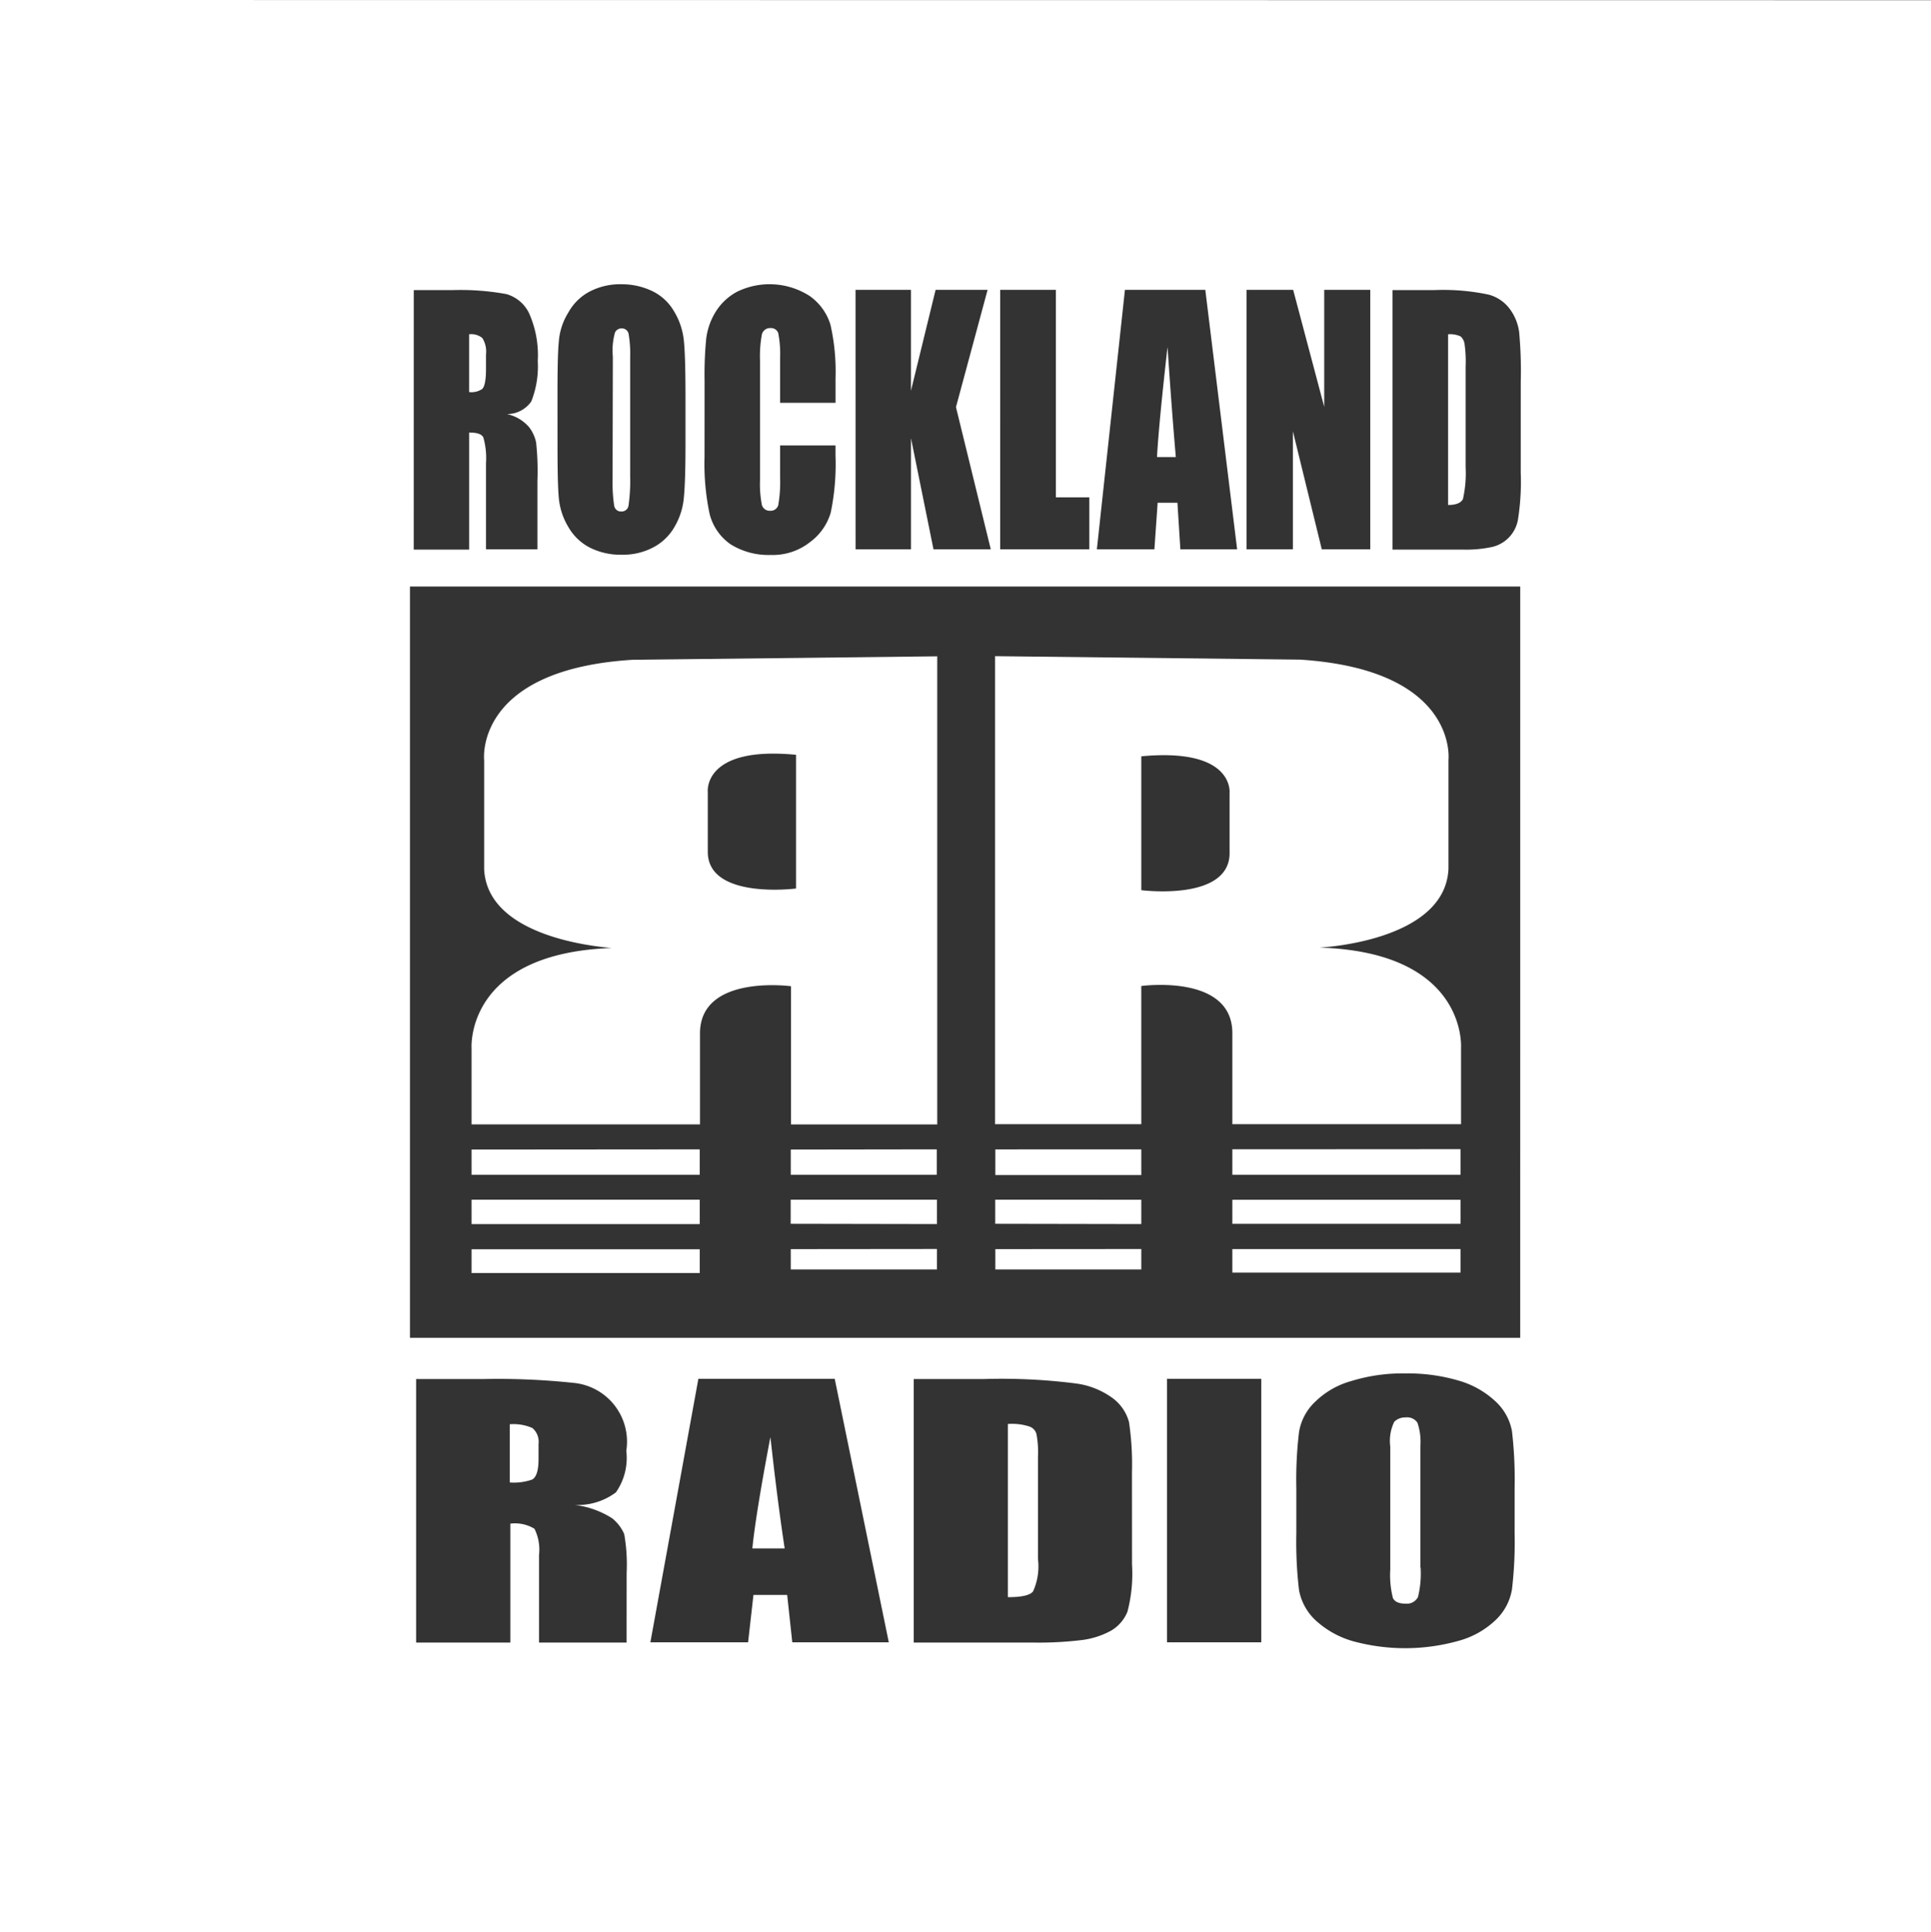 <?xml version="1.0" encoding="UTF-8"?>
<svg xmlns="http://www.w3.org/2000/svg" id="Gruppe_374" data-name="Gruppe 374" width="148.839" height="148.923" viewBox="0 0 148.839 148.923">
  <rect x="0" y="0" width="148.839" height="148.923" fill="#333333" stroke="none"/>
  <path id="Pfad_193" data-name="Pfad 193" d="M354.72,332.454a1.481,1.481,0,0,1-.989.226v-4.455a1.36,1.36,0,0,1,1.013.286,1.938,1.938,0,0,1,.286,1.263v1.112C355.03,331.755,354.927,332.291,354.72,332.454Zm11.416-2.478v9.188a13.639,13.639,0,0,1-.123,2.247.527.527,0,0,1-.556.457.516.516,0,0,1-.54-.413,12.457,12.457,0,0,1-.123-2.148l.02-9.351a5.11,5.11,0,0,1,.167-1.858.548.548,0,0,1,.516-.31.5.5,0,0,1,.516.393A8.825,8.825,0,0,1,366.136,329.976Zm0,0v9.188a13.639,13.639,0,0,1-.123,2.247.527.527,0,0,1-.556.457.516.516,0,0,1-.54-.413,12.457,12.457,0,0,1-.123-2.148l.02-9.351a5.11,5.11,0,0,1,.167-1.858.548.548,0,0,1,.516-.31.5.5,0,0,1,.516.393A8.825,8.825,0,0,1,366.136,329.976Zm0,0v9.188a13.639,13.639,0,0,1-.123,2.247.527.527,0,0,1-.556.457.516.516,0,0,1-.54-.413,12.457,12.457,0,0,1-.123-2.148l.02-9.351a5.11,5.11,0,0,1,.167-1.858.548.548,0,0,1,.516-.31.5.5,0,0,1,.516.393A8.825,8.825,0,0,1,366.136,329.976Zm0,0v9.188a13.639,13.639,0,0,1-.123,2.247.527.527,0,0,1-.556.457.516.516,0,0,1-.54-.413,12.457,12.457,0,0,1-.123-2.148l.02-9.351a5.11,5.11,0,0,1,.167-1.858.548.548,0,0,1,.516-.31.5.5,0,0,1,.516.393A8.825,8.825,0,0,1,366.136,329.976Zm0,0v9.188a13.639,13.639,0,0,1-.123,2.247.527.527,0,0,1-.556.457.516.516,0,0,1-.54-.413,12.457,12.457,0,0,1-.123-2.148l.02-9.351a5.11,5.11,0,0,1,.167-1.858.548.548,0,0,1,.516-.31.5.5,0,0,1,.516.393A8.825,8.825,0,0,1,366.136,329.976Zm42.066,7.7h-1.445q.155-2.662.806-8.418C407.789,332.6,408,335.384,408.2,337.675Zm-42.066-7.7v9.188a13.639,13.639,0,0,1-.123,2.247.527.527,0,0,1-.556.457.516.516,0,0,1-.54-.413,12.457,12.457,0,0,1-.123-2.148l.02-9.351a5.11,5.11,0,0,1,.167-1.858.548.548,0,0,1,.516-.31.5.5,0,0,1,.516.393A8.825,8.825,0,0,1,366.136,329.976Zm42.066,7.7h-1.445q.155-2.662.806-8.418C407.789,332.6,408,335.384,408.2,337.675Zm-42.066-7.7v9.188a13.639,13.639,0,0,1-.123,2.247.527.527,0,0,1-.556.457.516.516,0,0,1-.54-.413,12.457,12.457,0,0,1-.123-2.148l.02-9.351a5.11,5.11,0,0,1,.167-1.858.548.548,0,0,1,.516-.31.5.5,0,0,1,.516.393A8.825,8.825,0,0,1,366.136,329.976Zm42.066,7.7h-1.445q.155-2.662.806-8.418C407.789,332.6,408,335.384,408.2,337.675Zm18.865,85.6a7.53,7.53,0,0,1-.206,2.271.973.973,0,0,1-.969.5c-.5,0-.806-.143-.949-.413a7.061,7.061,0,0,1-.206-2.188v-9.494a3.322,3.322,0,0,1,.31-1.9,1.183,1.183,0,0,1,.885-.334.942.942,0,0,1,.89.393,4.584,4.584,0,0,1,.226,1.819v9.347Zm3.47-92.574v7.782a8.97,8.97,0,0,1-.207,2.438c-.147.286-.516.453-1.135.453V328.225a1.91,1.91,0,0,1,.949.163.93.93,0,0,1,.31.58A9.73,9.73,0,0,1,430.538,330.7Zm0,0v7.782a8.97,8.97,0,0,1-.207,2.438c-.147.286-.516.453-1.135.453V328.225a1.91,1.91,0,0,1,.949.163.93.93,0,0,1,.31.58A9.73,9.73,0,0,1,430.538,330.7Zm-3.47,92.574a7.53,7.53,0,0,1-.206,2.271.973.973,0,0,1-.969.5c-.5,0-.806-.143-.949-.413a7.061,7.061,0,0,1-.206-2.188v-9.494a3.322,3.322,0,0,1,.31-1.9,1.183,1.183,0,0,1,.885-.334.942.942,0,0,1,.89.393,4.584,4.584,0,0,1,.226,1.819v9.347Zm-60.931-93.3v9.188a13.639,13.639,0,0,1-.123,2.247.527.527,0,0,1-.556.457.516.516,0,0,1-.54-.413,12.457,12.457,0,0,1-.123-2.148l.02-9.351a5.11,5.11,0,0,1,.167-1.858.548.548,0,0,1,.516-.31.5.5,0,0,1,.516.393A8.825,8.825,0,0,1,366.136,329.976Zm42.066,7.7h-1.445q.155-2.662.806-8.418C407.789,332.6,408,335.384,408.2,337.675Zm-42.066-7.7v9.188a13.639,13.639,0,0,1-.123,2.247.527.527,0,0,1-.556.457.516.516,0,0,1-.54-.413,12.457,12.457,0,0,1-.123-2.148l.02-9.351a5.11,5.11,0,0,1,.167-1.858.548.548,0,0,1,.516-.31.5.5,0,0,1,.516.393A8.825,8.825,0,0,1,366.136,329.976Zm31.436,84.752v7.886a4.629,4.629,0,0,1-.373,2.478c-.226.31-.886.453-1.938.453V412.21a4.312,4.312,0,0,1,1.628.187.844.844,0,0,1,.56.556A7.443,7.443,0,0,1,397.572,414.728Zm10.63-77.052h-1.445q.155-2.662.806-8.418C407.789,332.6,408,335.384,408.2,337.675Zm18.865,85.6a7.53,7.53,0,0,1-.206,2.271.973.973,0,0,1-.969.5c-.5,0-.806-.143-.949-.413a7.061,7.061,0,0,1-.206-2.188v-9.494a3.322,3.322,0,0,1,.31-1.9,1.183,1.183,0,0,1,.885-.334.942.942,0,0,1,.89.393,4.584,4.584,0,0,1,.226,1.819v9.347Zm3.47-92.574v7.782a8.97,8.97,0,0,1-.207,2.438c-.147.286-.516.453-1.135.453V328.225a1.91,1.91,0,0,1,.949.163.93.93,0,0,1,.31.58A9.73,9.73,0,0,1,430.538,330.7Zm0,0v7.782a8.97,8.97,0,0,1-.207,2.438c-.147.286-.516.453-1.135.453V328.225a1.91,1.91,0,0,1,.949.163.93.93,0,0,1,.31.58A9.73,9.73,0,0,1,430.538,330.7Zm-3.47,92.574a7.53,7.53,0,0,1-.206,2.271.973.973,0,0,1-.969.5c-.5,0-.806-.143-.949-.413a7.061,7.061,0,0,1-.206-2.188v-9.494a3.322,3.322,0,0,1,.31-1.9,1.183,1.183,0,0,1,.885-.334.942.942,0,0,1,.89.393,4.584,4.584,0,0,1,.226,1.819v9.347Zm-29.495-8.545v7.886a4.629,4.629,0,0,1-.373,2.478c-.226.31-.886.453-1.938.453V412.21a4.312,4.312,0,0,1,1.628.187.844.844,0,0,1,.56.556A7.443,7.443,0,0,1,397.572,414.728Zm-31.436-84.752v9.188a13.639,13.639,0,0,1-.123,2.247.527.527,0,0,1-.556.457.516.516,0,0,1-.54-.413,12.457,12.457,0,0,1-.123-2.148l.02-9.351a5.11,5.11,0,0,1,.167-1.858.548.548,0,0,1,.516-.31.5.5,0,0,1,.516.393A8.825,8.825,0,0,1,366.136,329.976Zm42.066,7.7h-1.445q.155-2.662.806-8.418C407.789,332.6,408,335.384,408.2,337.675Zm-49.126,76.1v1.116c0,.885-.163,1.4-.493,1.588a4.362,4.362,0,0,1-1.715.226V412.23a3.629,3.629,0,0,1,1.735.29A1.39,1.39,0,0,1,359.076,413.779Zm7.06-83.8v9.188a13.639,13.639,0,0,1-.123,2.247.527.527,0,0,1-.556.457.516.516,0,0,1-.54-.413,12.457,12.457,0,0,1-.123-2.148l.02-9.351a5.11,5.11,0,0,1,.167-1.858.548.548,0,0,1,.516-.31.5.5,0,0,1,.516.393A8.825,8.825,0,0,1,366.136,329.976Zm11.908,91.811h-2.474q.274-2.692,1.382-8.525C377.326,416.649,377.7,419.5,378.044,421.788Zm19.528-7.06v7.886a4.629,4.629,0,0,1-.373,2.478c-.226.31-.886.453-1.938.453V412.21a4.312,4.312,0,0,1,1.628.187.844.844,0,0,1,.56.556A7.443,7.443,0,0,1,397.572,414.728Zm10.63-77.052h-1.445q.155-2.662.806-8.418C407.789,332.6,408,335.384,408.2,337.675Zm18.865,85.6a7.53,7.53,0,0,1-.206,2.271.973.973,0,0,1-.969.5c-.5,0-.806-.143-.949-.413a7.061,7.061,0,0,1-.206-2.188v-9.494a3.322,3.322,0,0,1,.31-1.9,1.183,1.183,0,0,1,.885-.334.942.942,0,0,1,.89.393,4.584,4.584,0,0,1,.226,1.819v9.347Zm3.47-92.574v7.782a8.97,8.97,0,0,1-.207,2.438c-.147.286-.516.453-1.135.453V328.225a1.91,1.91,0,0,1,.949.163.93.93,0,0,1,.31.58A9.73,9.73,0,0,1,430.538,330.7Zm0,0v7.782a8.97,8.97,0,0,1-.207,2.438c-.147.286-.516.453-1.135.453V328.225a1.91,1.91,0,0,1,.949.163.93.93,0,0,1,.31.58A9.73,9.73,0,0,1,430.538,330.7Zm-3.47,92.574a7.53,7.53,0,0,1-.206,2.271.973.973,0,0,1-.969.5c-.5,0-.806-.143-.949-.413a7.061,7.061,0,0,1-.206-2.188v-9.494a3.322,3.322,0,0,1,.31-1.9,1.183,1.183,0,0,1,.885-.334.942.942,0,0,1,.89.393,4.584,4.584,0,0,1,.226,1.819v9.347Zm-29.495-8.545v7.886a4.629,4.629,0,0,1-.373,2.478c-.226.31-.886.453-1.938.453V412.21a4.312,4.312,0,0,1,1.628.187.844.844,0,0,1,.56.556A7.443,7.443,0,0,1,397.572,414.728Zm-19.528,7.06h-2.474q.274-2.692,1.382-8.525C377.326,416.649,377.7,419.5,378.044,421.788Zm-18.968-8.009v1.116c0,.885-.163,1.4-.493,1.588a4.362,4.362,0,0,1-1.715.226V412.23a3.629,3.629,0,0,1,1.735.29A1.39,1.39,0,0,1,359.076,413.779Zm7.06-83.8v9.188a13.639,13.639,0,0,1-.123,2.247.527.527,0,0,1-.556.457.516.516,0,0,1-.54-.413,12.457,12.457,0,0,1-.123-2.148l.02-9.351a5.11,5.11,0,0,1,.167-1.858.548.548,0,0,1,.516-.31.5.5,0,0,1,.516.393A8.825,8.825,0,0,1,366.136,329.976Zm42.066,7.7h-1.445q.155-2.662.806-8.418C407.789,332.6,408,335.384,408.2,337.675Zm-49.126,76.1v1.116c0,.885-.163,1.4-.493,1.588a4.362,4.362,0,0,1-1.715.226V412.23a3.629,3.629,0,0,1,1.735.29A1.39,1.39,0,0,1,359.076,413.779Zm7.06-83.8v9.188a13.639,13.639,0,0,1-.123,2.247.527.527,0,0,1-.556.457.516.516,0,0,1-.54-.413,12.457,12.457,0,0,1-.123-2.148l.02-9.351a5.11,5.11,0,0,1,.167-1.858.548.548,0,0,1,.516-.31.5.5,0,0,1,.516.393A8.825,8.825,0,0,1,366.136,329.976Zm5.368,61.078V393H353.918v-1.942Zm0,3.879v1.858H353.918v-1.858Zm0,3.82v1.815H353.918v-1.815Zm6.54,23.034h-2.474q.274-2.692,1.382-8.525C377.326,416.649,377.7,419.5,378.044,421.788Zm11.726-30.734V393H378.521v-1.942Zm.02,3.879v1.858l-11.269-.02v-1.839Zm0,3.8V400.3H378.521v-1.568Zm.02-45.68v36.058H378.541v-10.65s-7.016-.949-7.016,3.633v7.016H353.918v-5.861s-.516-7.37,10.92-7.719c0-.04-9.681-.476-9.951-6.091v-8.4s-.782-6.957,11.436-7.719Zm-10.876,7.576c-7.183-.7-6.81,2.847-6.81,2.847v4.729c.123,3.609,6.81,2.744,6.81,2.744Zm18.639,54.1v7.886a4.629,4.629,0,0,1-.373,2.478c-.226.31-.886.453-1.938.453V412.21a4.312,4.312,0,0,1,1.628.187.844.844,0,0,1,.56.556A7.443,7.443,0,0,1,397.572,414.728Zm7.965-23.674v1.962H394.289v-1.962Zm0,3.879v1.858l-11.249-.02v-1.839Zm0,3.8V400.3H394.289v-1.568Zm2.664-61.058h-1.445q.155-2.662.806-8.418C407.789,332.6,408,335.384,408.2,337.675Zm18.865,85.6a7.53,7.53,0,0,1-.206,2.271.973.973,0,0,1-.969.5c-.5,0-.806-.143-.949-.413a7.061,7.061,0,0,1-.206-2.188v-9.494a3.322,3.322,0,0,1,.31-1.9,1.183,1.183,0,0,1,.885-.334.942.942,0,0,1,.89.393,4.584,4.584,0,0,1,.226,1.819v9.347Zm3.077-32.238V393H412.558v-1.961Zm0,3.9v1.839H412.558v-1.839Zm0,3.8v1.795H412.558v-1.795Zm.04-15.522v5.881H412.558v-7.016c0-4.6-7.02-3.633-7.02-3.633v10.65H394.269V353.034h.02l23.491.266c12.218.786,11.436,7.723,11.436,7.723v8.4c-.25,5.635-9.951,6.071-9.951,6.071C430.7,375.842,430.184,383.212,430.184,383.212Zm-24.646-22.459v10.32s6.667.866,6.814-2.744V363.6S412.764,360.07,405.538,360.753Zm25-30.055v7.782a8.97,8.97,0,0,1-.207,2.438c-.147.286-.516.453-1.135.453V328.225a1.91,1.91,0,0,1,.949.163.93.93,0,0,1,.31.58A9.73,9.73,0,0,1,430.538,330.7Zm0,0v7.782a8.97,8.97,0,0,1-.207,2.438c-.147.286-.516.453-1.135.453V328.225a1.91,1.91,0,0,1,.949.163.93.93,0,0,1,.31.58A9.73,9.73,0,0,1,430.538,330.7Zm-.354,52.513v5.881H412.558v-7.016c0-4.6-7.02-3.633-7.02-3.633v10.65H394.269V353.034h.02l23.491.266c12.218.786,11.436,7.723,11.436,7.723v8.4c-.25,5.635-9.951,6.071-9.951,6.071C430.7,375.842,430.184,383.212,430.184,383.212Zm-24.646-22.459v10.32s6.667.866,6.814-2.744V363.6S412.764,360.07,405.538,360.753Zm7.02,37.98h17.586v1.795H412.558Zm0-3.8h17.586v1.839H412.558Zm0-3.9h17.586V393H412.558Zm-18.269,7.7h11.249V400.3H394.289Zm0-3.8h11.249v1.858l-11.249-.02Zm0-3.879h11.249v1.962H394.289Zm-27.966-37.73,23.487-.27v36.058H378.541v-10.65s-7.016-.949-7.016,3.633v7.016H353.918v-5.861s-.516-7.37,10.92-7.719c0-.04-9.681-.476-9.951-6.091v-8.4S354.1,354.087,366.323,353.324Zm5.8,10.153v4.729c.123,3.609,6.81,2.744,6.81,2.744V360.63C371.751,359.928,372.124,363.477,372.124,363.477Zm6.4,35.256H389.79V400.3H378.521Zm0-3.8H389.79v1.858l-11.269-.02Zm11.249-3.879V393H378.521v-1.942Zm-35.852,7.7H371.5v1.815H353.918Zm0-3.82H371.5v1.858H353.918Zm0-3.879H371.5V393H353.918Zm73.149,32.219a7.53,7.53,0,0,1-.206,2.271.973.973,0,0,1-.969.5c-.5,0-.806-.143-.949-.413a7.061,7.061,0,0,1-.206-2.188v-9.494a3.322,3.322,0,0,1,.31-1.9,1.183,1.183,0,0,1,.885-.334.942.942,0,0,1,.89.393,4.584,4.584,0,0,1,.226,1.819v9.347Zm-29.495-8.545v7.886a4.629,4.629,0,0,1-.373,2.478c-.226.31-.886.453-1.938.453V412.21a4.312,4.312,0,0,1,1.628.187.844.844,0,0,1,.56.556A7.443,7.443,0,0,1,397.572,414.728Zm-19.528,7.06h-2.474q.274-2.692,1.382-8.525C377.326,416.649,377.7,419.5,378.044,421.788Zm-18.968-8.009v1.116c0,.885-.163,1.4-.493,1.588a4.362,4.362,0,0,1-1.715.226V412.23a3.629,3.629,0,0,1,1.735.29A1.39,1.39,0,0,1,359.076,413.779Zm7.06-83.8v9.188a13.639,13.639,0,0,1-.123,2.247.527.527,0,0,1-.556.457.516.516,0,0,1-.54-.413,12.457,12.457,0,0,1-.123-2.148l.02-9.351a5.11,5.11,0,0,1,.167-1.858.548.548,0,0,1,.516-.31.5.5,0,0,1,.516.393A8.825,8.825,0,0,1,366.136,329.976Zm42.066,7.7h-1.445q.155-2.662.806-8.418C407.789,332.6,408,335.384,408.2,337.675Zm58.207-35.212V451.385H317.57V302.463ZM413.65,344.8h3.574v-9.1l2.228,9.1h3.737v-20h-3.55v9.018l-2.394-9.018H413.65Zm-11.535,0h4.435l.25-3.593h1.525l.226,3.593h4.376l-2.454-20h-6.194Zm-7.453,0h6.873v-4.006h-2.581V324.8h-4.292Zm-11.146,0h4.272v-8.565l1.735,8.565h4.416l-2.684-10.959,2.438-9.041h-4.007l-1.9,7.779V324.8h-4.272Zm-11.642-7.124a18.656,18.656,0,0,0,.393,4.4,4.055,4.055,0,0,0,1.608,2.331,5.511,5.511,0,0,0,3.1.826,4.62,4.62,0,0,0,3.034-.993,4.33,4.33,0,0,0,1.592-2.267,18.43,18.43,0,0,0,.369-4.4v-.782H377.7v2.518a10.237,10.237,0,0,1-.143,2.085.6.6,0,0,1-.62.433.622.622,0,0,1-.639-.433,8.265,8.265,0,0,1-.147-1.9v-9.288a8.982,8.982,0,0,1,.147-1.981.644.644,0,0,1,.659-.477.584.584,0,0,1,.6.393,8.416,8.416,0,0,1,.143,1.9v3.467h4.272v-1.9a16.251,16.251,0,0,0-.393-4.126,4.205,4.205,0,0,0-1.608-2.212,5.718,5.718,0,0,0-5.575-.33,4.369,4.369,0,0,0-1.672,1.569,5.084,5.084,0,0,0-.723,2.085,28.378,28.378,0,0,0-.123,3.24Zm-11.332-1.155c0,2.065.024,3.49.1,4.316a5.236,5.236,0,0,0,.766,2.291A4.009,4.009,0,0,0,363.1,344.7a5.271,5.271,0,0,0,2.375.516,5.017,5.017,0,0,0,2.434-.56,4.049,4.049,0,0,0,1.652-1.588,5.353,5.353,0,0,0,.723-2.291q.125-1.269.123-4.273v-3.427c0-2.065-.04-3.506-.123-4.332a5.386,5.386,0,0,0-.762-2.291,3.882,3.882,0,0,0-1.7-1.568,5.423,5.423,0,0,0-2.37-.516,5.069,5.069,0,0,0-2.418.556,4,4,0,0,0-1.648,1.608,4.926,4.926,0,0,0-.746,2.291c-.079.826-.1,2.251-.1,4.272Zm-11.082,8.3h4.272V335.8c.58,0,.949.1,1.092.373a5.765,5.765,0,0,1,.206,1.981V344.8h3.963v-5.265a20.623,20.623,0,0,0-.1-2.97,2.918,2.918,0,0,0-.54-1.179,3.1,3.1,0,0,0-1.711-1.009,2.283,2.283,0,0,0,1.878-.973,7.339,7.339,0,0,0,.5-3.117,7.926,7.926,0,0,0-.683-3.713,2.8,2.8,0,0,0-1.731-1.445,19.842,19.842,0,0,0-4.11-.31h-3.034Zm16.411,78.867a13.449,13.449,0,0,0-.187-2.99,3.141,3.141,0,0,0-.929-1.219,6.879,6.879,0,0,0-2.891-1.032,4.895,4.895,0,0,0,3.181-.969,4.639,4.639,0,0,0,.8-3.2,4.552,4.552,0,0,0-4.106-5.241,55.109,55.109,0,0,0-6.957-.29h-5.138v20.31h7.262V419.89a2.9,2.9,0,0,1,1.858.393,3.6,3.6,0,0,1,.353,2.021v6.75h6.75Zm20.207,5.348-4.169-20.31H371.4l-3.7,20.31h7.532l.413-3.653h2.6l.393,3.653Zm18.742-13.127a22.054,22.054,0,0,0-.23-3.86,3.419,3.419,0,0,0-1.215-1.8,6.144,6.144,0,0,0-2.831-1.156,45.168,45.168,0,0,0-7.1-.349H388v20.31h9.164a27.3,27.3,0,0,0,3.9-.206,6.325,6.325,0,0,0,2.168-.723,3,3,0,0,0,1.239-1.445,11.542,11.542,0,0,0,.353-3.653Zm9.967-7.183h-7.267v20.31h7.267Zm19.528,8.422a32,32,0,0,0-.206-4.4,4.138,4.138,0,0,0-1.279-2.291,6.947,6.947,0,0,0-2.891-1.608,13.765,13.765,0,0,0-4.026-.536,13.349,13.349,0,0,0-4.15.576,6.46,6.46,0,0,0-2.827,1.612,4.132,4.132,0,0,0-1.239,2.331,31.1,31.1,0,0,0-.207,4.336v3.466a31.523,31.523,0,0,0,.207,4.376,4.232,4.232,0,0,0,1.279,2.331,7.136,7.136,0,0,0,2.891,1.612,15.262,15.262,0,0,0,8.176-.044,6.651,6.651,0,0,0,2.827-1.608,4.2,4.2,0,0,0,1.239-2.331,31.112,31.112,0,0,0,.206-4.336Zm.433-69.48H349.169v57.9h85.577Zm.04-15.807a32.665,32.665,0,0,0-.123-3.8,3.842,3.842,0,0,0-.7-1.755,2.988,2.988,0,0,0-1.648-1.136,16.934,16.934,0,0,0-4.193-.35H424.9v20h5.408a9.513,9.513,0,0,0,2.291-.207,2.623,2.623,0,0,0,1.981-2.148,18.686,18.686,0,0,0,.206-3.59Zm-4.332-2.891a9.73,9.73,0,0,1,.083,1.731v7.782a8.97,8.97,0,0,1-.207,2.438c-.147.286-.516.453-1.135.453V328.225a1.91,1.91,0,0,1,.949.163A.93.93,0,0,1,430.454,328.968Zm-24.916,60.125H394.269V353.034h.02l23.491.266c12.218.786,11.436,7.723,11.436,7.723v8.4c-.25,5.635-9.951,6.071-9.951,6.071,11.436.349,10.919,7.719,10.919,7.719v5.881H412.558v-7.016c0-4.6-7.02-3.633-7.02-3.633Zm0-18.019s6.667.866,6.814-2.744V363.6s.413-3.53-6.814-2.847Zm7.02,27.66h17.586v1.795H412.558Zm0-3.8h17.586v1.839H412.558Zm0-3.9h17.586V393H412.558Zm14.489,32.238h.02a7.53,7.53,0,0,1-.206,2.271.973.973,0,0,1-.969.5c-.5,0-.806-.143-.949-.413a7.061,7.061,0,0,1-.206-2.188v-9.494a3.322,3.322,0,0,1,.31-1.9,1.183,1.183,0,0,1,.885-.334.942.942,0,0,1,.89.393,4.584,4.584,0,0,1,.226,1.819Zm-18.845-85.6h-1.445q.155-2.662.806-8.418C407.789,332.6,408,335.384,408.2,337.675Zm-13.913,61.058h11.249V400.3H394.289Zm0-3.8h11.249v1.858l-11.249-.02Zm0-3.879h11.249v1.962H394.289Zm3.161,21.9a7.443,7.443,0,0,1,.123,1.775v7.886a4.629,4.629,0,0,1-.373,2.478c-.226.31-.886.453-1.938.453V412.21a4.312,4.312,0,0,1,1.628.187A.844.844,0,0,1,397.449,412.953Zm-32.612-37.42c0-.04-9.681-.476-9.951-6.091v-8.4s-.782-6.957,11.436-7.719l23.487-.27v36.058H378.541v-10.65s-7.016-.949-7.016,3.633v7.016H353.918v-5.861S353.4,375.882,364.838,375.532Zm7.286-12.055v4.729c.123,3.609,6.81,2.744,6.81,2.744V360.63C371.751,359.928,372.124,363.477,372.124,363.477Zm6.4,35.256H389.79V400.3H378.521Zm0-3.8H389.79v1.858l-11.269-.02Zm11.249-3.879V393H378.521v-1.942Zm-12.817,22.208c.373,3.387.743,6.234,1.092,8.525h-2.474Q375.844,419.1,376.952,413.262Zm-23.034-14.509H371.5v1.815H353.918Zm0-3.82H371.5v1.858H353.918Zm0-3.879H371.5V393H353.918Zm10.876-51.747.02-9.351a5.11,5.11,0,0,1,.167-1.858.548.548,0,0,1,.516-.31.5.5,0,0,1,.516.393,8.825,8.825,0,0,1,.123,1.795v9.188a13.639,13.639,0,0,1-.123,2.247.527.527,0,0,1-.556.457.516.516,0,0,1-.54-.413A12.457,12.457,0,0,1,364.794,339.307ZM358.6,412.52a1.39,1.39,0,0,1,.473,1.259v1.116c0,.885-.163,1.4-.493,1.588a4.362,4.362,0,0,1-1.715.226V412.23A3.629,3.629,0,0,1,358.6,412.52Zm49.6-74.845h-1.445q.155-2.662.806-8.418C407.789,332.6,408,335.384,408.2,337.675Zm-42.066-7.7v9.188a13.639,13.639,0,0,1-.123,2.247.527.527,0,0,1-.556.457.516.516,0,0,1-.54-.413,12.457,12.457,0,0,1-.123-2.148l.02-9.351a5.11,5.11,0,0,1,.167-1.858.548.548,0,0,1,.516-.31.5.5,0,0,1,.516.393A8.825,8.825,0,0,1,366.136,329.976Zm-7.06,83.8v1.116c0,.885-.163,1.4-.493,1.588a4.362,4.362,0,0,1-1.715.226V412.23a3.629,3.629,0,0,1,1.735.29A1.39,1.39,0,0,1,359.076,413.779Zm18.968,8.009h-2.474q.274-2.692,1.382-8.525C377.326,416.649,377.7,419.5,378.044,421.788Zm19.528-7.06v7.886a4.629,4.629,0,0,1-.373,2.478c-.226.31-.886.453-1.938.453V412.21a4.312,4.312,0,0,1,1.628.187.844.844,0,0,1,.56.556A7.443,7.443,0,0,1,397.572,414.728Zm29.495,8.545a7.53,7.53,0,0,1-.206,2.271.973.973,0,0,1-.969.5c-.5,0-.806-.143-.949-.413a7.061,7.061,0,0,1-.206-2.188v-9.494a3.322,3.322,0,0,1,.31-1.9,1.183,1.183,0,0,1,.885-.334.942.942,0,0,1,.89.393,4.584,4.584,0,0,1,.226,1.819v9.347ZM371.5,391.054V393H353.918v-1.942Zm0,3.879v1.858H353.918v-1.858Zm0,3.82v1.815H353.918v-1.815Zm18.265-7.7V393H378.521v-1.942Zm.02,3.879v1.858l-11.269-.02v-1.839Zm0,3.8V400.3H378.521v-1.568Zm.02-45.68v36.058H378.541v-10.65s-7.016-.949-7.016,3.633v7.016H353.918v-5.861s-.516-7.37,10.92-7.719c0-.04-9.681-.476-9.951-6.091v-8.4s-.782-6.957,11.436-7.719Zm-10.876,7.576c-7.183-.7-6.81,2.847-6.81,2.847v4.729c.123,3.609,6.81,2.744,6.81,2.744Zm26.6,30.424v1.962H394.289v-1.962Zm0,3.879v1.858l-11.249-.02v-1.839Zm0,3.8V400.3H394.289v-1.568Zm24.607-7.7V393H412.558v-1.961Zm0,3.9v1.839H412.558v-1.839Zm0,3.8v1.795H412.558v-1.795Zm.04-15.522v5.881H412.558v-7.016c0-4.6-7.02-3.633-7.02-3.633v10.65H394.269V353.034h.02l23.491.266c12.218.786,11.436,7.723,11.436,7.723v8.4c-.25,5.635-9.951,6.071-9.951,6.071C430.7,375.842,430.184,383.212,430.184,383.212Zm-24.646-22.459v10.32s6.667.866,6.814-2.744V363.6S412.764,360.07,405.538,360.753Zm25-30.055v7.782a8.97,8.97,0,0,1-.207,2.438c-.147.286-.516.453-1.135.453V328.225a1.91,1.91,0,0,1,.949.163.93.93,0,0,1,.31.58A9.73,9.73,0,0,1,430.538,330.7Zm0,0v7.782a8.97,8.97,0,0,1-.207,2.438c-.147.286-.516.453-1.135.453V328.225a1.91,1.91,0,0,1,.949.163.93.93,0,0,1,.31.58A9.73,9.73,0,0,1,430.538,330.7Zm-.354,52.513v5.881H412.558v-7.016c0-4.6-7.02-3.633-7.02-3.633v10.65H394.269V353.034h.02l23.491.266c12.218.786,11.436,7.723,11.436,7.723v8.4c-.25,5.635-9.951,6.071-9.951,6.071C430.7,375.842,430.184,383.212,430.184,383.212Zm-24.646-22.459v10.32s6.667.866,6.814-2.744V363.6S412.764,360.07,405.538,360.753Zm24.607,37.98v1.795H412.558v-1.795Zm0-3.8v1.839H412.558v-1.839Zm0-3.9V393H412.558v-1.961Zm-3.077,32.238a7.53,7.53,0,0,1-.206,2.271.973.973,0,0,1-.969.5c-.5,0-.806-.143-.949-.413a7.061,7.061,0,0,1-.206-2.188v-9.494a3.322,3.322,0,0,1,.31-1.9,1.183,1.183,0,0,1,.885-.334.942.942,0,0,1,.89.393,4.584,4.584,0,0,1,.226,1.819v9.347Zm-18.865-85.6h-1.445q.155-2.662.806-8.418C407.789,332.6,408,335.384,408.2,337.675Zm-2.664,61.058V400.3H394.289v-1.568Zm0-3.8v1.858l-11.249-.02v-1.839Zm0-3.879v1.962H394.289v-1.962Zm-7.965,23.674v7.886a4.629,4.629,0,0,1-.373,2.478c-.226.31-.886.453-1.938.453V412.21a4.312,4.312,0,0,1,1.628.187.844.844,0,0,1,.56.556A7.443,7.443,0,0,1,397.572,414.728Zm-7.763-61.674v36.058H378.541v-10.65s-7.016-.949-7.016,3.633v7.016H353.918v-5.861s-.516-7.37,10.92-7.719c0-.04-9.681-.476-9.951-6.091v-8.4s-.782-6.957,11.436-7.719Zm-10.876,7.576c-7.183-.7-6.81,2.847-6.81,2.847v4.729c.123,3.609,6.81,2.744,6.81,2.744Zm10.856,38.1V400.3H378.521v-1.568Zm0-3.8v1.858l-11.269-.02v-1.839Zm-.02-3.879V393H378.521v-1.942Zm-11.726,30.734h-2.474q.274-2.692,1.382-8.525C377.326,416.649,377.7,419.5,378.044,421.788Zm-6.54-23.034v1.815H353.918v-1.815Zm0-3.82v1.858H353.918v-1.858Zm0-3.879V393H353.918v-1.942Zm-5.368-61.078v9.188a13.639,13.639,0,0,1-.123,2.247.527.527,0,0,1-.556.457.516.516,0,0,1-.54-.413,12.457,12.457,0,0,1-.123-2.148l.02-9.351a5.11,5.11,0,0,1,.167-1.858.548.548,0,0,1,.516-.31.5.5,0,0,1,.516.393A8.825,8.825,0,0,1,366.136,329.976Zm-7.06,83.8v1.116c0,.885-.163,1.4-.493,1.588a4.362,4.362,0,0,1-1.715.226V412.23a3.629,3.629,0,0,1,1.735.29A1.39,1.39,0,0,1,359.076,413.779Zm49.126-76.1h-1.445q.155-2.662.806-8.418C407.789,332.6,408,335.384,408.2,337.675Zm-42.066-7.7v9.188a13.639,13.639,0,0,1-.123,2.247.527.527,0,0,1-.556.457.516.516,0,0,1-.54-.413,12.457,12.457,0,0,1-.123-2.148l.02-9.351a5.11,5.11,0,0,1,.167-1.858.548.548,0,0,1,.516-.31.5.5,0,0,1,.516.393A8.825,8.825,0,0,1,366.136,329.976Zm11.908,91.811h-2.474q.274-2.692,1.382-8.525C377.326,416.649,377.7,419.5,378.044,421.788Zm19.528-7.06v7.886a4.629,4.629,0,0,1-.373,2.478c-.226.31-.886.453-1.938.453V412.21a4.312,4.312,0,0,1,1.628.187.844.844,0,0,1,.56.556A7.443,7.443,0,0,1,397.572,414.728Zm29.495,8.545a7.53,7.53,0,0,1-.206,2.271.973.973,0,0,1-.969.5c-.5,0-.806-.143-.949-.413a7.061,7.061,0,0,1-.206-2.188v-9.494a3.322,3.322,0,0,1,.31-1.9,1.183,1.183,0,0,1,.885-.334.942.942,0,0,1,.89.393,4.584,4.584,0,0,1,.226,1.819v9.347Zm3.47-92.574v7.782a8.97,8.97,0,0,1-.207,2.438c-.147.286-.516.453-1.135.453V328.225a1.91,1.91,0,0,1,.949.163.93.93,0,0,1,.31.58A9.73,9.73,0,0,1,430.538,330.7Zm0,0v7.782a8.97,8.97,0,0,1-.207,2.438c-.147.286-.516.453-1.135.453V328.225a1.91,1.91,0,0,1,.949.163.93.93,0,0,1,.31.58A9.73,9.73,0,0,1,430.538,330.7Zm-3.47,92.574a7.53,7.53,0,0,1-.206,2.271.973.973,0,0,1-.969.5c-.5,0-.806-.143-.949-.413a7.061,7.061,0,0,1-.206-2.188v-9.494a3.322,3.322,0,0,1,.31-1.9,1.183,1.183,0,0,1,.885-.334.942.942,0,0,1,.89.393,4.584,4.584,0,0,1,.226,1.819v9.347Zm-18.865-85.6h-1.445q.155-2.662.806-8.418C407.789,332.6,408,335.384,408.2,337.675Zm-10.63,77.052v7.886a4.629,4.629,0,0,1-.373,2.478c-.226.31-.886.453-1.938.453V412.21a4.312,4.312,0,0,1,1.628.187.844.844,0,0,1,.56.556A7.443,7.443,0,0,1,397.572,414.728Zm-19.528,7.06h-2.474q.274-2.692,1.382-8.525C377.326,416.649,377.7,419.5,378.044,421.788Zm-11.908-91.811v9.188a13.639,13.639,0,0,1-.123,2.247.527.527,0,0,1-.556.457.516.516,0,0,1-.54-.413,12.457,12.457,0,0,1-.123-2.148l.02-9.351a5.11,5.11,0,0,1,.167-1.858.548.548,0,0,1,.516-.31.5.5,0,0,1,.516.393A8.825,8.825,0,0,1,366.136,329.976Zm42.066,7.7h-1.445q.155-2.662.806-8.418C407.789,332.6,408,335.384,408.2,337.675Zm-42.066-7.7v9.188a13.639,13.639,0,0,1-.123,2.247.527.527,0,0,1-.556.457.516.516,0,0,1-.54-.413,12.457,12.457,0,0,1-.123-2.148l.02-9.351a5.11,5.11,0,0,1,.167-1.858.548.548,0,0,1,.516-.31.5.5,0,0,1,.516.393A8.825,8.825,0,0,1,366.136,329.976Zm60.931,93.3a7.53,7.53,0,0,1-.206,2.271.973.973,0,0,1-.969.5c-.5,0-.806-.143-.949-.413a7.061,7.061,0,0,1-.206-2.188v-9.494a3.322,3.322,0,0,1,.31-1.9,1.183,1.183,0,0,1,.885-.334.942.942,0,0,1,.89.393,4.584,4.584,0,0,1,.226,1.819v9.347Zm3.47-92.574v7.782a8.97,8.97,0,0,1-.207,2.438c-.147.286-.516.453-1.135.453V328.225a1.91,1.91,0,0,1,.949.163.93.93,0,0,1,.31.58A9.73,9.73,0,0,1,430.538,330.7Zm0,0v7.782a8.97,8.97,0,0,1-.207,2.438c-.147.286-.516.453-1.135.453V328.225a1.91,1.91,0,0,1,.949.163.93.93,0,0,1,.31.58A9.73,9.73,0,0,1,430.538,330.7Zm-3.47,92.574a7.53,7.53,0,0,1-.206,2.271.973.973,0,0,1-.969.5c-.5,0-.806-.143-.949-.413a7.061,7.061,0,0,1-.206-2.188v-9.494a3.322,3.322,0,0,1,.31-1.9,1.183,1.183,0,0,1,.885-.334.942.942,0,0,1,.89.393,4.584,4.584,0,0,1,.226,1.819v9.347Zm-18.865-85.6h-1.445q.155-2.662.806-8.418C407.789,332.6,408,335.384,408.2,337.675Zm-42.066-7.7v9.188a13.639,13.639,0,0,1-.123,2.247.527.527,0,0,1-.556.457.516.516,0,0,1-.54-.413,12.457,12.457,0,0,1-.123-2.148l.02-9.351a5.11,5.11,0,0,1,.167-1.858.548.548,0,0,1,.516-.31.5.5,0,0,1,.516.393A8.825,8.825,0,0,1,366.136,329.976Zm42.066,7.7h-1.445q.155-2.662.806-8.418C407.789,332.6,408,335.384,408.2,337.675Zm-42.066-7.7v9.188a13.639,13.639,0,0,1-.123,2.247.527.527,0,0,1-.556.457.516.516,0,0,1-.54-.413,12.457,12.457,0,0,1-.123-2.148l.02-9.351a5.11,5.11,0,0,1,.167-1.858.548.548,0,0,1,.516-.31.5.5,0,0,1,.516.393A8.825,8.825,0,0,1,366.136,329.976Zm64.4.723v7.782a8.97,8.97,0,0,1-.207,2.438c-.147.286-.516.453-1.135.453V328.225a1.91,1.91,0,0,1,.949.163.93.93,0,0,1,.31.58A9.73,9.73,0,0,1,430.538,330.7Zm0,0v7.782a8.97,8.97,0,0,1-.207,2.438c-.147.286-.516.453-1.135.453V328.225a1.91,1.91,0,0,1,.949.163.93.93,0,0,1,.31.58A9.73,9.73,0,0,1,430.538,330.7ZM408.2,337.675h-1.445q.155-2.662.806-8.418C407.789,332.6,408,335.384,408.2,337.675Zm-42.066-7.7v9.188a13.639,13.639,0,0,1-.123,2.247.527.527,0,0,1-.556.457.516.516,0,0,1-.54-.413,12.457,12.457,0,0,1-.123-2.148l.02-9.351a5.11,5.11,0,0,1,.167-1.858.548.548,0,0,1,.516-.31.5.5,0,0,1,.516.393A8.825,8.825,0,0,1,366.136,329.976Zm42.066,7.7h-1.445q.155-2.662.806-8.418C407.789,332.6,408,335.384,408.2,337.675Zm-42.066-7.7v9.188a13.639,13.639,0,0,1-.123,2.247.527.527,0,0,1-.556.457.516.516,0,0,1-.54-.413,12.457,12.457,0,0,1-.123-2.148l.02-9.351a5.11,5.11,0,0,1,.167-1.858.548.548,0,0,1,.516-.31.5.5,0,0,1,.516.393A8.825,8.825,0,0,1,366.136,329.976Zm42.066,7.7h-1.445q.155-2.662.806-8.418C407.789,332.6,408,335.384,408.2,337.675Zm-42.066-7.7v9.188a13.639,13.639,0,0,1-.123,2.247.527.527,0,0,1-.556.457.516.516,0,0,1-.54-.413,12.457,12.457,0,0,1-.123-2.148l.02-9.351a5.11,5.11,0,0,1,.167-1.858.548.548,0,0,1,.516-.31.5.5,0,0,1,.516.393A8.825,8.825,0,0,1,366.136,329.976Zm0,0v9.188a13.639,13.639,0,0,1-.123,2.247.527.527,0,0,1-.556.457.516.516,0,0,1-.54-.413,12.457,12.457,0,0,1-.123-2.148l.02-9.351a5.11,5.11,0,0,1,.167-1.858.548.548,0,0,1,.516-.31.5.5,0,0,1,.516.393A8.825,8.825,0,0,1,366.136,329.976Zm0,0v9.188a13.639,13.639,0,0,1-.123,2.247.527.527,0,0,1-.556.457.516.516,0,0,1-.54-.413,12.457,12.457,0,0,1-.123-2.148l.02-9.351a5.11,5.11,0,0,1,.167-1.858.548.548,0,0,1,.516-.31.5.5,0,0,1,.516.393A8.825,8.825,0,0,1,366.136,329.976Zm0,0v9.188a13.639,13.639,0,0,1-.123,2.247.527.527,0,0,1-.556.457.516.516,0,0,1-.54-.413,12.457,12.457,0,0,1-.123-2.148l.02-9.351a5.11,5.11,0,0,1,.167-1.858.548.548,0,0,1,.516-.31.5.5,0,0,1,.516.393A8.825,8.825,0,0,1,366.136,329.976Zm0,0v9.188a13.639,13.639,0,0,1-.123,2.247.527.527,0,0,1-.556.457.516.516,0,0,1-.54-.413,12.457,12.457,0,0,1-.123-2.148l.02-9.351a5.11,5.11,0,0,1,.167-1.858.548.548,0,0,1,.516-.31.5.5,0,0,1,.516.393A8.825,8.825,0,0,1,366.136,329.976Z" transform="translate(-317.57 -302.463)" fill="#fff"></path>
</svg>
